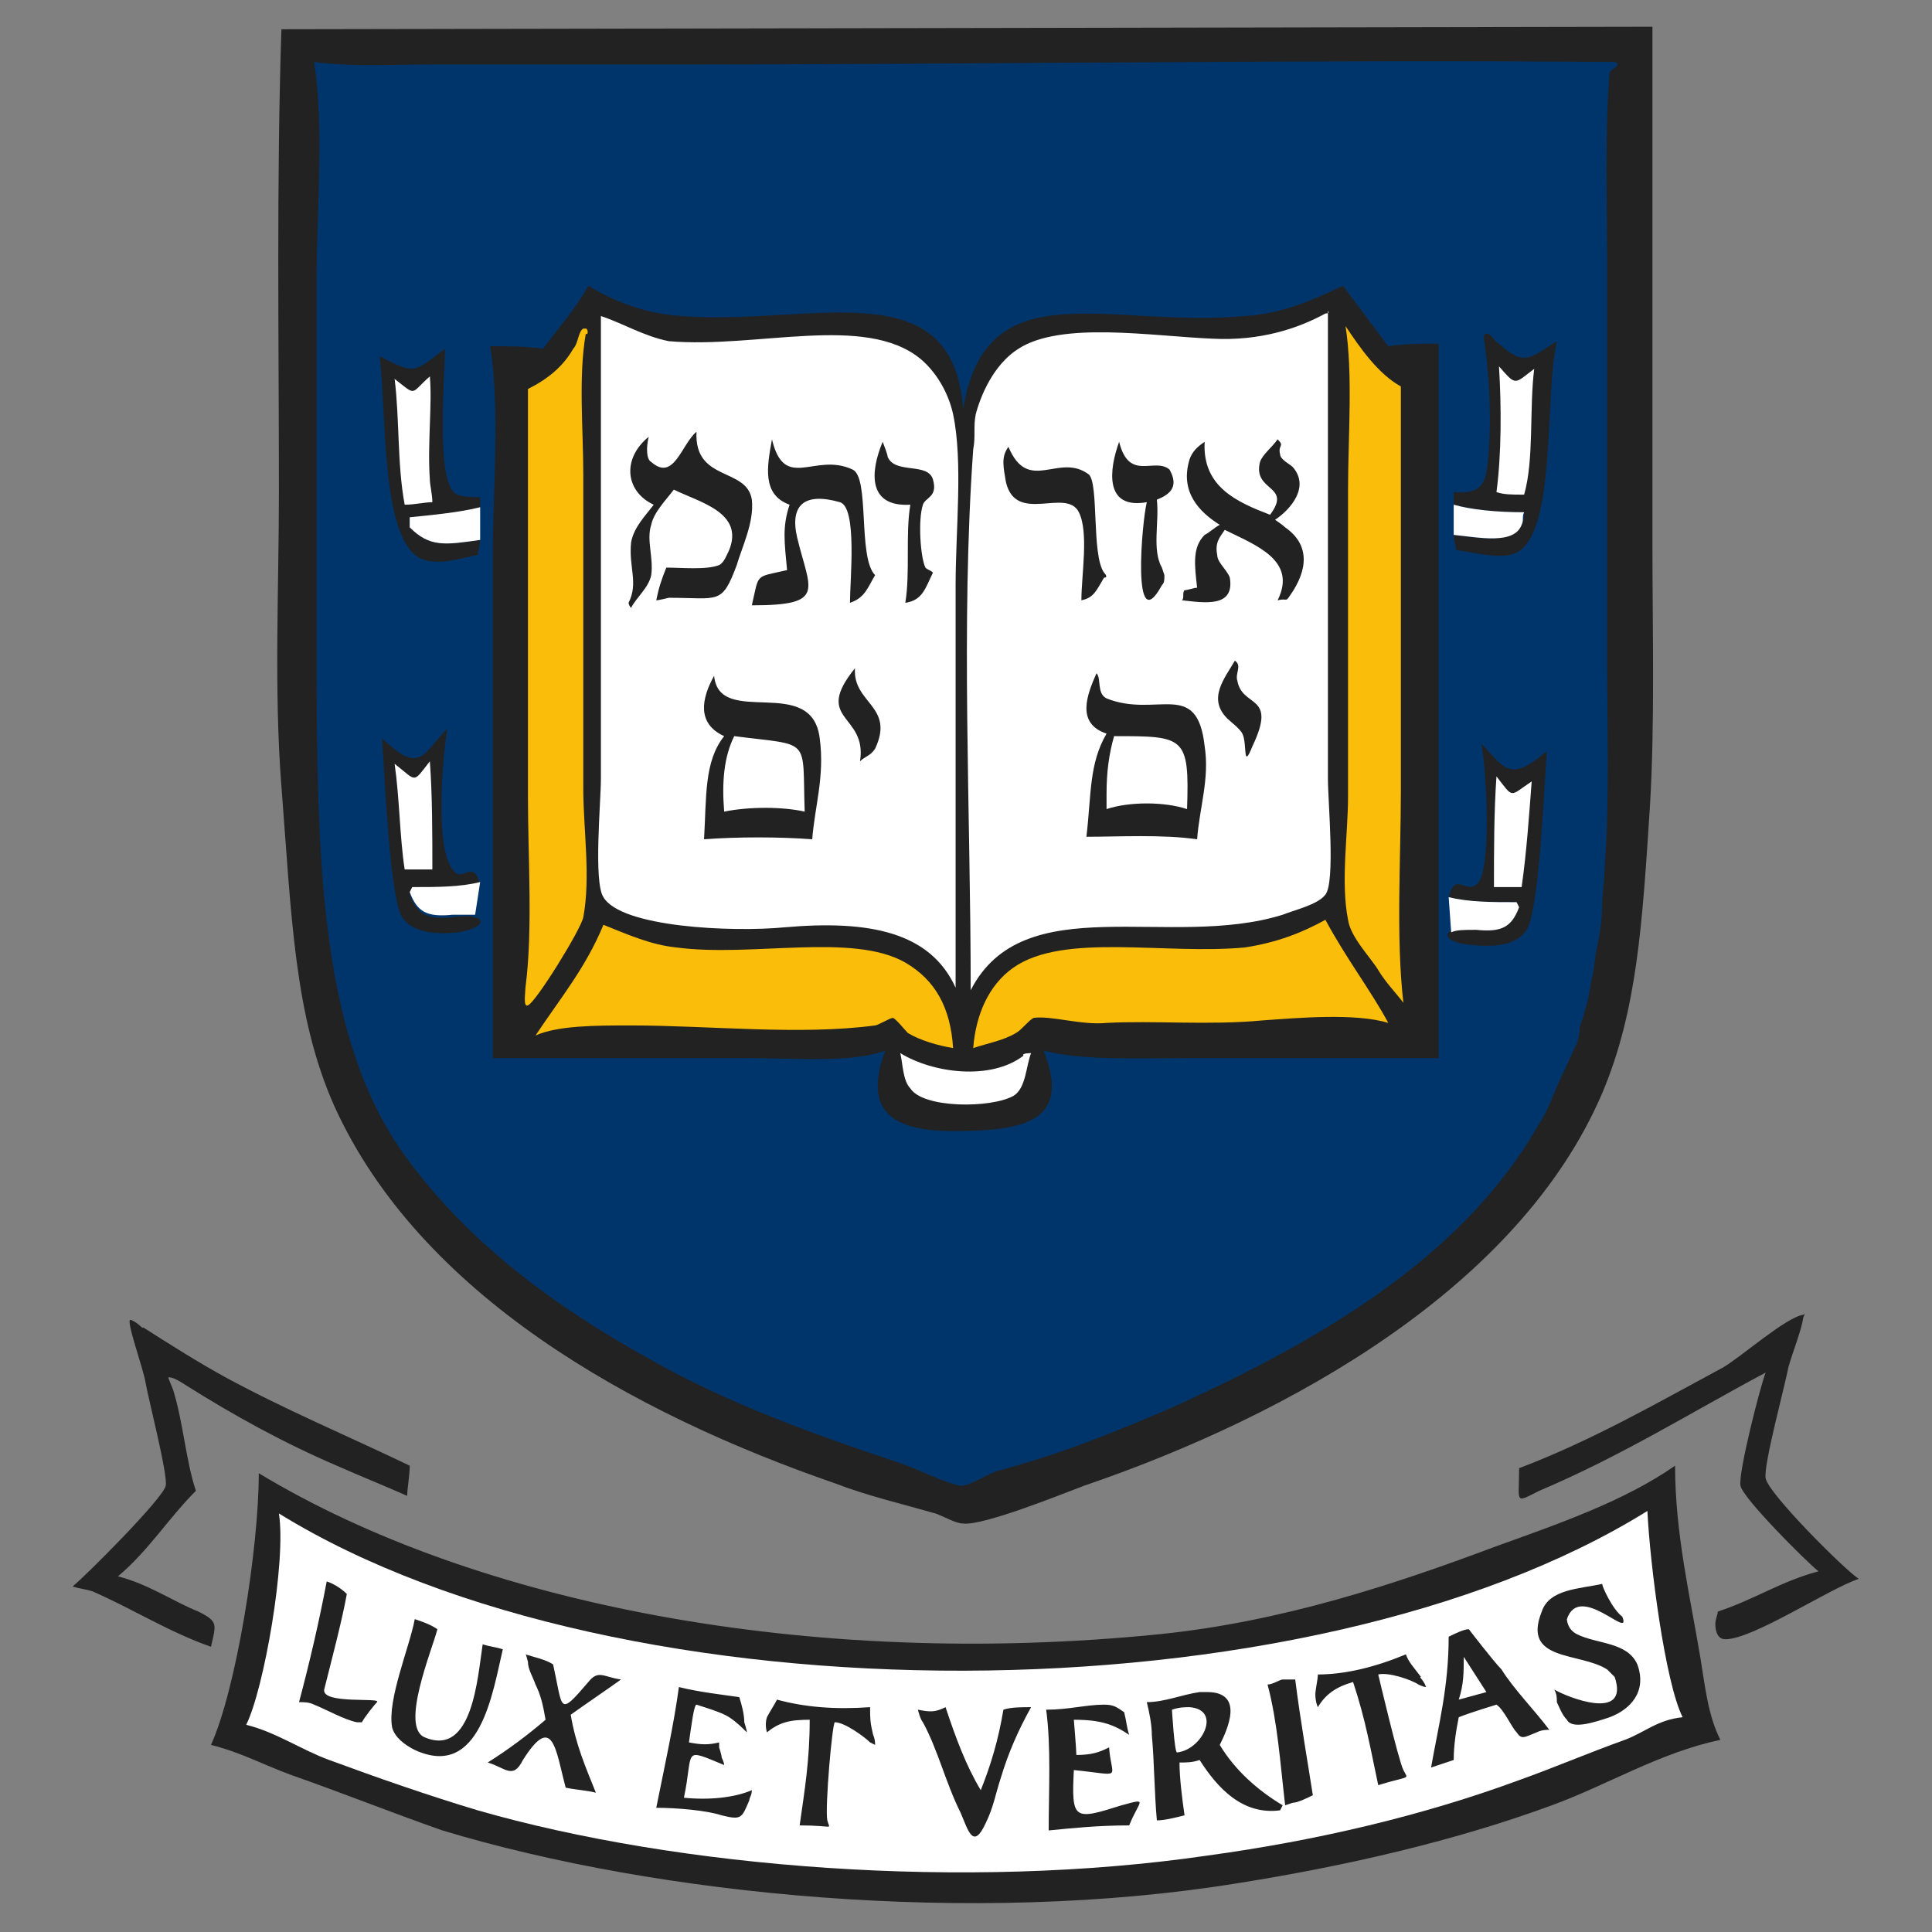 <?xml version="1.0" encoding="utf-8"?>
<!-- Generator: Adobe Illustrator 25.2.1, SVG Export Plug-In . SVG Version: 6.00 Build 0)  -->
<svg version="1.1" id="图层_1" xmlns="http://www.w3.org/2000/svg" xmlns:xlink="http://www.w3.org/1999/xlink" x="0px" y="0px"
	 viewBox="0 0 300 300" style="enable-background:new 0 0 300 300;" xml:space="preserve">
<rect x="0" y="0" width="300" height="300" fill="#808080" stroke="none"/>
<style type="text/css">
	.st0{fill:#222222;}
	.st1{fill:#00356B;}
	.st2{fill:#FFFFFF;}
	.st3{fill:#FABD0A;}
</style>
<g transform="matrix(1.25 0 0 -1.25 26.771 762.62)">
	<g transform="matrix(3.125 0 0 3.125 -189.27 -1045.1)">
		<path class="st0" d="M64.9,528.5c-0.2-6-0.1-12.3-0.1-18.4c0-3.8-0.2-7.9,0.1-11.7c0.4-5.1,0.5-9.1,2.1-12.7
			c3.4-7.5,11.8-12.2,19.9-15c1.3-0.5,2.6-0.8,4-1.2c0.3-0.1,0.8-0.4,1.1-0.4c0.8-0.1,4,1.2,4.8,1.5c8.2,2.8,17.3,7.9,20.6,15.6
			c1.4,3.3,1.6,6.8,1.9,11.4c0.2,3.3,0.1,7,0.1,10.4v20.6L64.9,528.5L64.9,528.5z M125.4,477.4c-0.7-0.1-2.5-1.7-3.2-2.1
			c-2.6-1.4-5.2-2.9-8.1-4c0-1.4-0.2-1.4,0.8-0.9c3.3,1.4,6,3.1,9,4.7c-0.2-0.5-1.1-4-1-4.5c0.1-0.5,2.6-3,3.1-3.4
			c-1.5-0.4-2.5-1.1-4-1.6c0-0.1-0.1-0.3-0.1-0.5c0-0.3,0.1-0.6,0.4-0.6c1.1,0,4.1,2,5.3,2.4c-0.6,0.4-3.6,3.4-3.7,4
			c-0.1,0.5,0.8,3.8,0.9,4.4c0.2,0.7,0.5,1.4,0.6,2C125.4,477.3,125.5,477.5,125.4,477.4L125.4,477.4z M58.9,477.2
			c-0.2,0,0.5-1.9,0.6-2.5c0.1-0.6,0.9-3.7,0.8-4.1c-0.1-0.5-3.2-3.6-3.7-4c0.3-0.1,0.5-0.1,0.8-0.2c1.6-0.7,3-1.6,4.7-2.2
			c0.2,0.9,0.3,1-0.5,1.4c-1,0.4-2,1.1-3.2,1.4c1.2,1,2,2.3,3.1,3.4c-0.4,1.2-0.5,2.7-0.9,4c0,0-0.2,0.5-0.2,0.5
			c0,0,0.1,0.1,0.7-0.3c1.9-1.2,3.9-2.3,6-3.2c0.9-0.4,1.9-0.8,2.8-1.2c0,0.3,0.1,0.8,0.1,1.2c-2.5,1.2-4.9,2.2-7.3,3.5
			c-1.1,0.6-2.2,1.3-3.3,2C59.4,476.8,59.2,477.1,58.9,477.2L58.9,477.2z M120.3,471.4c-2-1.4-4.6-2.3-7.1-3.2
			c-4-1.5-8.5-3-13.4-3.5c-13.9-1.4-27.2,1.2-35.8,6.4c0-3-0.9-8.6-1.9-10.8c1.2-0.3,2.1-0.8,3.2-1.2c2-0.7,4-1.5,6-2.2
			c8.6-2.6,21.1-3.8,31.6-2.1c4.4,0.7,8.7,1.7,12.5,3.1c2.2,0.8,4.3,2.1,6.7,2.6c-0.5,1-0.6,2.1-0.8,3.3
			C120.9,466.2,120.3,468.7,120.3,471.4L120.3,471.4z"/>
		<path class="st1" d="M117.8,527.2c-12.1,0.1-24.8-0.1-37.1-0.1h-9.9c-1.5,0-3.2-0.1-4.6,0.1c0.4-2.6,0.1-5.9,0.1-8.7v-14.6
			c0-8.4,0.1-15.6,3.6-20.3c2.5-3.4,5.9-5.9,9.7-8c3-1.7,6.3-2.9,9.9-4.1c0.6-0.2,1.8-0.8,2.4-0.9c0.4,0,1.1,0.5,1.5,0.6
			c2.6,0.7,4.8,1.6,7.1,2.6c5.7,2.6,11.4,5.9,14.4,11.2c0.4,0.6,0.6,1.3,0.9,1.9c0.2,0.4,0.4,0.9,0.6,1.3c0.1,0.3,0.1,0.4,0.1,0.6
			c0.1,0.3,0.2,0.6,0.3,1c0.1,0.3,0.1,0.6,0.2,1c0.1,0.4,0.1,0.8,0.2,1.2c0.1,0.5,0.2,1.1,0.2,1.7c0,0.4,0.1,0.9,0.1,1.5
			c0.2,2.6,0.1,5.5,0.1,8.1V519c0,2.5-0.1,5.5,0.1,7.8C117.8,526.9,118.3,527.2,117.8,527.2"/>
		<path class="st0" d="M107.1,518.3c-1.1-0.5-2.3-1.1-3.9-1.2c-5.4-0.5-10.3,1.9-11.2-3.7c-0.4,5.6-6.1,3.3-11.2,3.7
			c-1.5,0.1-2.7,0.6-3.7,1.2c-0.5-0.9-1.2-1.7-1.8-2.5c-0.7,0.1-1.4,0.1-2.1,0.1c0.4-2.6,0.1-5.7,0.1-8.4v-19.9h10.2
			c1.8,0,4.1-0.2,5.4,0.3c-0.8-2.2,0-3.2,2.7-3.2c2.9,0,4.7,0.4,3.6,3.2c1.5-0.4,3.7-0.3,5.7-0.3h10V516c-0.7,0-1.4,0-2-0.1
			C108.3,516.7,107.7,517.5,107.1,518.3L107.1,518.3z M112.8,516.4c-0.1,0-0.1-0.1-0.1-0.2c0.2-1.3,0.3-2.9,0.2-4.4
			c-0.1-1.2-0.1-1.8-1.4-1.7c0-0.2,0-0.3,0-0.5c0.8-0.2,1.7-0.3,2.8-0.3c0-0.2,0-0.3-0.1-0.5c-0.4-0.8-1.8-0.5-2.7-0.4
			c0-0.2,0.1-0.5,0.1-0.6c0.7-0.1,1.8-0.4,2.4-0.1c1.6,0.8,1.1,6.2,1.6,8.4c-1.1-0.7-1.3-1-2.3-0.1
			C113.1,516.1,113,516.4,112.8,516.4L112.8,516.4z M71.4,515.8L71.4,515.8c-1.3-1-1.2-1-2.6-0.3c0.3-2.2,0-7.6,1.8-8.1
			c0.7-0.2,1.5,0.1,2.1,0.2c0,0.1,0.1,0.4,0.1,0.6c-1.4-0.2-2-0.3-2.8,0.5c0,0,0,0.3,0,0.4c1,0.1,2,0.1,2.8,0.4c0,0.1,0,0.3,0,0.4
			c-0.3,0-0.7,0-0.9,0.1C71,510.3,71.4,514.6,71.4,515.8L71.4,515.8z M71.5,500.7c-0.3-0.3-0.6-0.7-0.9-1c-0.6-0.5-1.2,0.2-1.7,0.6
			c0.1-1.4,0.3-6.3,0.8-7.1c0.4-0.6,1.3-0.7,2.2-0.6c1.3,0.2,1.2,0.8-0.2,0.6c-1-0.1-1.4,0.1-1.7,0.9l0.1,0.2c1,0,2,0,2.7,0.2
			c-0.3,1.1-0.7,0-1.1,0.6C71,496,71.3,499.6,71.5,500.7L71.5,500.7z M112.6,500.1c0.2-1.1,0.4-4.7-0.1-5.5
			c-0.5-0.6-0.9,0.5-1.2-0.6c0.8-0.2,1.7-0.2,2.7-0.2l0.1-0.2c-0.3-0.8-0.7-1-1.7-0.9c-1.5,0.2-1.5-0.5-0.2-0.6c1-0.1,1.8,0,2.2,0.6
			c0.5,0.8,0.7,5.7,0.8,7.1c-0.4-0.3-1.1-1-1.7-0.6C113.2,499.4,112.9,499.8,112.6,500.1L112.6,500.1z"/>
		<path class="st2" d="M106.4,517.2c-1.1-0.6-2.6-1.1-4.5-1c-2.4,0.1-6,0.7-7.7-0.4c-0.8-0.5-1.4-1.5-1.7-2.6
			c-0.1-0.5,0-0.9-0.1-1.4c-0.5-7-0.1-14.4-0.1-21.5c2.1,4.1,7.9,1.6,12.4,3c0.5,0.2,1.4,0.4,1.7,0.8c0.4,0.5,0.1,3.7,0.1,4.6v18.6
			C106.6,517.2,106.4,517.2,106.4,517.2L106.4,517.2z M77.6,517.1v-18.4c0-0.9-0.3-4.1,0.1-4.7c0.7-1.2,5.1-1.4,7.2-1.2
			c3.4,0.3,5.8-0.2,6.8-2.4v16c0,2.2,0.3,4.9-0.1,6.8c-0.2,0.9-0.7,1.7-1.3,2.2c-2.2,1.8-6.5,0.4-10,0.7
			C79.3,516.3,78.5,516.8,77.6,517.1L77.6,517.1z M113.3,515.1c0.1-1.6,0.1-3.5-0.1-5c0.3-0.1,0.6-0.1,1.1-0.1
			c0.4,1.4,0.2,3.4,0.4,5C113.9,514.4,114,514.3,113.3,515.1L113.3,515.1z M70.8,514.7c-0.8-0.7-0.5-0.8-1.4-0.1
			c0.2-1.6,0.1-3.4,0.4-5c0.4,0,0.8,0.1,1.1,0.1c0,0.3-0.1,0.7-0.1,0.9C70.7,512,70.9,513.6,70.8,514.7L70.8,514.7z M111.5,509.6
			v-1.2c1-0.1,2.4-0.4,2.7,0.4c0.1,0.2,0,0.3,0.1,0.5C113.2,509.3,112.2,509.4,111.5,509.6L111.5,509.6z M72.8,509.5
			c-0.8-0.2-1.8-0.3-2.8-0.4c0,0,0-0.3,0-0.4c0.8-0.8,1.4-0.7,2.8-0.5V509.5z M70.8,499.4c-0.7-0.9-0.5-0.8-1.4-0.1
			c0.2-1.4,0.2-2.9,0.4-4.2c0.3,0,0.8,0,1.1,0C70.9,496.4,70.9,498.1,70.8,499.4L70.8,499.4z M113.2,498.8c-0.1-1.4-0.1-3-0.1-4.4
			c0.3,0,0.8,0,1.1,0c0.2,1.4,0.3,2.9,0.4,4.2C113.7,498,113.9,497.9,113.2,498.8L113.2,498.8z M72.8,494.6
			c-0.8-0.2-1.7-0.2-2.7-0.2l-0.1-0.2c0.3-0.8,0.7-1,1.7-0.9c0.4,0,0.7,0,0.9,0L72.8,494.6L72.8,494.6z M111.3,494l0.1-1.4
			c0.2,0.1,0.5,0.1,1,0.1c1-0.1,1.4,0.1,1.7,0.9l-0.1,0.2C113,493.8,112.1,493.8,111.3,494L111.3,494z M89.5,487.8
			c0.1-0.4,0.1-1.1,0.4-1.4c0.5-0.8,3.2-0.8,4.1-0.3c0.5,0.3,0.5,1.2,0.7,1.7c0,0-0.4,0-0.3-0.1C93.1,486.7,90.8,487,89.5,487.8
			L89.5,487.8z M119.2,469.6c-13.5-8.4-40.8-8.5-54.4-0.1c0.3-1.9-0.6-7-1.3-8.4c1.2-0.3,2.2-1,3.3-1.4c1.9-0.7,3.9-1.4,5.9-2
			c8-2.3,19.4-3.2,29-1.8c4.4,0.6,8.6,1.6,12.4,3c1.4,0.5,2.8,1.1,4.2,1.6c0.8,0.3,1.3,0.8,2.3,0.9
			C119.9,462.8,119.3,467.5,119.2,469.6L119.2,469.6z"/>
		<path class="st3" d="M107.2,516.7c0.3-1.9,0.1-4.4,0.1-6.5V498c0-1.5-0.3-3.4,0-4.9c0.1-0.7,0.9-1.5,1.2-2c0.3-0.5,0.7-0.9,1-1.3
			c-0.3,2.6-0.1,5.7-0.1,8.5v16C108.5,514.8,107.8,515.8,107.2,516.7L107.2,516.7z M77,516.6c0,0-0.1,0-0.1,0
			c-0.2-0.1-0.2-0.6-0.4-0.8c-0.4-0.7-1-1.2-1.8-1.6V498c0-2.5,0.2-5.3-0.1-7.6c0-0.2-0.1-0.8,0.1-0.7c0.3,0.1,2.1,3,2.2,3.5
			c0.3,1.6,0,3.5,0,5.1v12.5c0,1.8-0.2,3.9,0.1,5.6C77.1,516.3,77.1,516.6,77,516.6L77,516.6z M106.4,493.1
			c-0.9-0.5-1.9-0.9-3.2-1.1c-3.2-0.3-7.2,0.6-9.2-0.8c-1-0.7-1.5-1.9-1.6-3.2c0.6,0.2,1.2,0.3,1.7,0.6c0.2,0.1,0.5,0.5,0.7,0.6
			c0.7,0.1,1.9-0.3,2.9-0.2c1.9,0.1,4.1-0.1,6.2,0.1c1.4,0.1,3.7,0.3,5-0.1C108.2,490.3,107.2,491.6,106.4,493.1L106.4,493.1z
			 M77.7,492.9c-0.7-1.7-1.7-2.9-2.7-4.4c0.9,0.4,2.4,0.4,3.8,0.4c3.1,0,6.7-0.4,9.7,0c0.1,0,0.6,0.3,0.7,0.3c0.1,0,0.5-0.5,0.6-0.6
			c0.5-0.3,1.2-0.5,1.8-0.6c-0.1,1.6-0.7,2.7-1.9,3.4c-2.1,1.2-6.1,0.2-9.1,0.6C79.6,492.1,78.7,492.5,77.7,492.9L77.7,492.9z"/>
		<path class="st0" d="M79.5,512.3L79.5,512.3c-1.1-0.9-0.9-2.2,0.2-2.7c-0.3-0.4-0.8-0.9-0.9-1.5c-0.1-1,0.3-1.6-0.1-2.4
			c0,0,0-0.1,0.1-0.2c0.2,0.4,0.7,0.8,0.8,1.3c0.1,0.7-0.2,1.4,0,2c0.1,0.5,0.6,1,0.9,1.4c1-0.5,2.8-0.9,2.2-2.4
			c-0.1-0.2-0.2-0.5-0.4-0.6c-0.5-0.2-1.5-0.1-2.1-0.1c-0.2-0.5-0.3-0.8-0.4-1.3c0.1,0,0.5,0.1,0.5,0.1c2,0,2.1-0.3,2.7,1.3
			c0.2,0.7,0.7,1.7,0.6,2.6c-0.2,1.3-2.3,0.7-2.2,2.7c-0.6-0.5-0.9-2-1.8-1.2C79.4,511.4,79.4,511.9,79.5,512.3L79.5,512.3z
			 M84.4,512.2c-0.2-1.1-0.4-2.2,0.7-2.6c-0.3-0.9-0.2-1.5-0.1-2.6c-1.3-0.3-1.1-0.1-1.4-1.4c3,0,2.3,0.6,1.8,2.7
			c-0.3,1.3,0.3,1.8,1.7,1.4c0.7-0.2,0.4-3.1,0.4-4c0.6,0.2,0.7,0.6,1,1.1c-0.7,0.7-0.2,3.9-0.9,4.2
			C86.1,511.7,84.9,510.1,84.4,512.2L84.4,512.2z M104.5,512.2c-0.2-0.3-0.6-0.6-0.7-0.9c-0.3-1.2,1.3-0.9,0.4-2.1
			c-1.3,0.5-2.7,1.1-2.6,2.9c-0.3-0.2-0.5-0.4-0.6-0.7c-0.4-1.3,0.4-2.1,1.2-2.6c-0.2-0.1-0.4-0.3-0.6-0.4c-0.5-0.5-0.4-1.2-0.3-2.1
			c-0.1,0-0.4-0.1-0.5-0.1c-0.1-0.1,0-0.3-0.1-0.4c0.9-0.1,2.1-0.3,1.9,0.9c-0.1,0.3-0.5,0.6-0.5,0.9c-0.1,0.5,0.1,0.7,0.3,1
			c1.2-0.6,2.9-1.2,2.1-2.8c0.4,0.1,0.3-0.1,0.5,0.2c0.7,1,0.8,2-0.2,2.7c-0.1,0.1-0.4,0.3-0.4,0.3c0.6,0.4,1.4,1.3,0.7,2.1
			c-0.1,0.1-0.5,0.3-0.5,0.5C104.5,512,104.8,511.9,104.5,512.2L104.5,512.2z M88.8,512.1c-0.5-1.2-0.6-2.6,1.1-2.5
			c-0.2-1.2,0-2.7-0.2-3.9c0.7,0.1,0.8,0.6,1.1,1.2c-0.1,0.1-0.2,0.1-0.3,0.2c-0.2,0.4-0.3,1.9-0.1,2.5c0.1,0.3,0.6,0.3,0.4,1
			c-0.2,0.7-1.5,0.2-1.8,0.9C89,511.6,88.8,512.1,88.8,512.1L88.8,512.1z M98.2,512.1c-0.4-1.1-0.6-2.7,1.1-2.4
			c-0.2-0.8-0.6-5.5,0.6-3.3c0.1,0.1,0.1,0.2,0.1,0.4c0,0-0.1,0.3-0.1,0.3c-0.4,0.7-0.1,1.8-0.2,2.7c0.5,0.2,0.9,0.5,0.5,1.2
			C99.6,511.5,98.6,510.5,98.2,512.1L98.2,512.1z M93.8,511.9c-0.3-0.4-0.2-0.8-0.1-1.4c0.4-1.7,2.4-0.2,2.9-1.2
			c0.4-0.8,0.1-2.5,0.1-3.5c0.5,0.1,0.6,0.4,0.9,0.9c0.2,0,0,0.2,0,0.2c-0.5,0.7-0.2,3.5-0.6,3.9C95.8,511.7,94.6,510,93.8,511.9
			L93.8,511.9z M102.8,503.4c-0.4-0.7-1.1-1.5-0.3-2.3c0.1-0.1,0.5-0.4,0.6-0.6c0.2-0.4,0-1.5,0.4-0.5c1,2.1-0.4,1.5-0.6,2.6
			C102.8,502.9,103.1,503.2,102.8,503.4L102.8,503.4z M87.7,503.1c-1.7-2.1,0.5-1.8,0.2-3.7c0.2,0.2,0.4,0.2,0.6,0.5
			C89.3,501.6,87.6,501.7,87.7,503.1L87.7,503.1z M97.3,502.9c-0.4-0.9-0.8-2,0.4-2.4c-0.7-1.2-0.6-2.4-0.8-4.1c1.3,0,3,0.1,4.4-0.1
			c0.1,1.3,0.5,2.4,0.3,3.7c-0.3,2.7-1.9,1.1-3.9,1.9C97.3,502.1,97.5,502.7,97.3,502.9L97.3,502.9z M82.1,502.8
			c-0.5-0.9-0.7-1.9,0.4-2.4c-0.8-1-0.7-2.4-0.8-4.1c1.3,0.1,3,0.1,4.3,0c0.1,1.3,0.5,2.5,0.3,4C86,502.9,82.3,500.7,82.1,502.8
			L82.1,502.8z M66.7,466.8c-0.3-1.6-0.7-3.3-1.1-4.8c0.2,0,0.4,0,0.6-0.1c0.5-0.2,1.2-0.6,1.7-0.7c0,0,0.3,0,0.2,0
			c0.1,0.2,0.5,0.7,0.6,0.8c0.2,0.2-2.2-0.1-2.1,0.5c0.3,1.2,0.7,2.7,0.9,3.8C67.3,466.5,67,466.7,66.7,466.8L66.7,466.8z
			 M117.4,466.7c-0.9-0.2-2.1-0.2-2.4-1.1c-0.8-2,1.5-1.6,2.6-2.3c0.1-0.1,0.2-0.2,0.3-0.3c0.6-1.8-1.9-0.8-2.4-0.5
			c0.1-0.2,0.1-0.3,0.1-0.5c0.1-0.2,0.2-0.5,0.4-0.7c0.2-0.4,1.1-0.1,1.7,0.1c0.8,0.3,1.5,1,1.1,2.1c-0.4,0.9-1.6,0.8-2.4,1.2
			c-0.4,0.2-0.4,0.6-0.4,0.6c0.5,1.5,2.6-0.9,2.2,0.1C117.8,465.7,117.4,466.6,117.4,466.7L117.4,466.7z M70.2,465.3
			c-0.2-1.1-1.1-3.2-0.9-4.3c0.1-0.4,0.5-0.7,0.9-0.9c2.6-1.2,3.1,2.3,3.5,4c-0.3,0.1-0.5,0.1-0.8,0.2c-0.2-1.3-0.4-4.5-2.3-3.7
			c-1,0.4,0.3,3.5,0.5,4.3C70.8,465.1,70.5,465.2,70.2,465.3L70.2,465.3z M112.1,464.9c-0.2,0-0.6-0.2-0.8-0.3c0-2-0.4-3.5-0.7-5.2
			c0.3,0.1,0.6,0.2,0.9,0.3c0,0.6,0.1,1.2,0.2,1.7c0.5,0.2,1.5,0.5,1.5,0.5c0.3-0.2,0.6-0.9,0.8-1.1c0.2-0.3,0.3-0.2,0.8,0
			c0.2,0.1,0.4,0.1,0.5,0.1c-0.6,0.8-1.4,1.6-1.9,2.4C113.1,463.6,112.1,464.9,112.1,464.9L112.1,464.9z M109.6,463.9
			c-1.2-0.5-2.4-0.8-3.5-0.8c0-0.2-0.1-0.6-0.1-0.8c0-0.3,0.1-0.5,0.1-0.5c0.3,0.5,0.7,0.8,1.4,1c0.5-1.5,0.7-2.7,1-4.1
			c1.3,0.4,1.2,0.2,1,0.6c-0.2,0.4-1,3.8-1,3.8c0.4,0.1,1.3-0.2,1.6-0.4c0,0,0.2-0.1,0.3-0.1c-0.1,0.3-0.3,0.4-0.2,0.4
			C109.9,463.4,109.7,463.6,109.6,463.9L109.6,463.9z M74.6,463.9c0,0.1,0.1-0.3,0.1-0.3c0-0.3,0.2-0.6,0.3-0.9
			c0.2-0.4,0.3-0.8,0.4-1.4c-0.7-0.6-1.5-1.2-2.3-1.7c0.7-0.2,1-0.7,1.4,0.1c1.2,1.9,1.3,0.4,1.7-1.1c0.5-0.1,0.8-0.1,1.2-0.2
			c-0.4,1-0.8,1.9-1,3.1c0.7,0.5,1.3,0.9,2,1.4c-0.7,0.1-0.9,0.4-1.3-0.1c-1.2-1.4-1-1.1-1.4,0.7C75.4,463.7,74.9,463.8,74.6,463.9
			L74.6,463.9z M105.2,462.9c-0.2,0-0.3,0-0.5,0c-0.1,0-0.4-0.2-0.6-0.2c0.4-1.5,0.5-3.1,0.7-4.8c0,0,0.3,0.1,0.3,0.1
			c0.2,0,0.6,0.2,0.8,0.3C105.7,459.6,105.4,461.3,105.2,462.9L105.2,462.9z M80.7,462.6c-0.2-1.5-0.6-3.3-0.9-4.8
			c0.8,0,2-0.1,2.6-0.3c0.8-0.2,0.8-0.1,1.1,0.6c0,0.1,0.1,0.2,0.1,0.4c-0.7-0.3-1.7-0.4-2.7-0.3c0.4,1.9-0.1,2,1.6,1.3
			c0,0.1-0.1,0.3-0.1,0.3c0,0.1-0.1,0.4-0.1,0.4c0,0,0,0.2,0,0.2c-0.4-0.1-0.7-0.1-1.2,0c0.1,0.7,0.2,1.5,0.3,1.5
			c0.3-0.1,1-0.3,1.3-0.5c0.3-0.2,0.5-0.4,0.7-0.6c0,0.1-0.1,0.4-0.1,0.4c0,0.3-0.1,0.7-0.2,1C82.4,462.3,81.5,462.4,80.7,462.6
			L80.7,462.6z M101.7,462.4c-0.1,0-0.2,0-0.3,0c-0.7-0.1-1.4-0.4-2.1-0.4c0.1-0.4,0.2-0.9,0.2-1.3c0.1-1.1,0.1-2.3,0.2-3.4
			c0.3,0,0.7,0.1,1.1,0.2c-0.1,0.7-0.2,1.5-0.2,2.1c0.3,0,0.5,0,0.8,0.1c0.7-1.1,1.7-2.2,3.2-2c0,0,0.1,0.2,0.1,0.2
			c-1,0.6-1.9,1.4-2.5,2.4C102.5,460.9,103.2,462.4,101.7,462.4L101.7,462.4z M84.6,462.1c-0.1-0.2-0.3-0.5-0.4-0.7
			c-0.1-0.3,0-0.6,0-0.6c0.5,0.4,0.9,0.5,1.7,0.5c0-1.6-0.2-2.8-0.4-4.2c1.4,0,1.2-0.2,1.1,0.2c-0.1,0.5,0.2,3.9,0.3,3.9
			c0.4,0,1.2-0.6,1.4-0.8c0,0,0.2-0.1,0.2-0.1c0,0.3-0.1,0.4-0.1,0.5c-0.1,0.4-0.1,0.6-0.1,1C86.9,461.7,85.7,461.8,84.6,462.1
			L84.6,462.1z M97.6,461.9c-0.7,0-1.4-0.2-2.3-0.2c0.2-1.5,0.1-3.2,0.1-4.8c1,0.1,2,0.2,3.2,0.2c0.4,1,0.8,1.1-0.3,0.8
			c-1.9-0.6-2-0.6-1.9,1.4c2-0.2,1.5-0.4,1.4,0.9c-0.4-0.2-0.7-0.3-1.3-0.3c0,0.2-0.1,1.4-0.1,1.4c1.1,0,1.6-0.2,2.2-0.6
			c-0.1,0.3-0.1,0.5-0.2,0.9C98.1,461.8,98,461.9,97.6,461.9L97.6,461.9z M90.2,461.7c0,0,0.1-0.4,0.2-0.5c0.6-1.1,0.9-2.4,1.5-3.6
			c0.3-0.7,0.5-1.5,1-0.4c0.3,0.6,0.4,1.2,0.6,1.8c0.3,1,0.7,1.9,1.2,2.8c-0.4,0-0.8,0-1.1-0.1c-0.2-1.2-0.5-2.2-0.9-3.2
			c-0.6,1-1,2.1-1.4,3.3C90.9,461.6,90.7,461.6,90.2,461.7L90.2,461.7z"/>
		<path class="st2" d="M82.9,500.4c-0.4-0.8-0.5-1.8-0.4-3c1,0.2,2.3,0.2,3.2,0C85.6,500.4,86,500,82.9,500.4L82.9,500.4z M98,500.4
			c-0.2-0.7-0.3-1.4-0.3-2.3c0-0.3,0-0.4,0-0.6c0.9,0.3,2.3,0.3,3.2,0C101,500.4,100.8,500.4,98,500.4L98,500.4z M111.9,463.8
			c0-0.6,0-1.1-0.2-1.7l1.1,0.3L111.9,463.8L111.9,463.8z M101,461.8c-0.2,0-0.4,0-0.7-0.1c0,0,0.1-1.7,0.2-1.7
			C101.5,460.1,102.3,461.7,101,461.8L101,461.8z"/>
	</g>
</g>
</svg>
